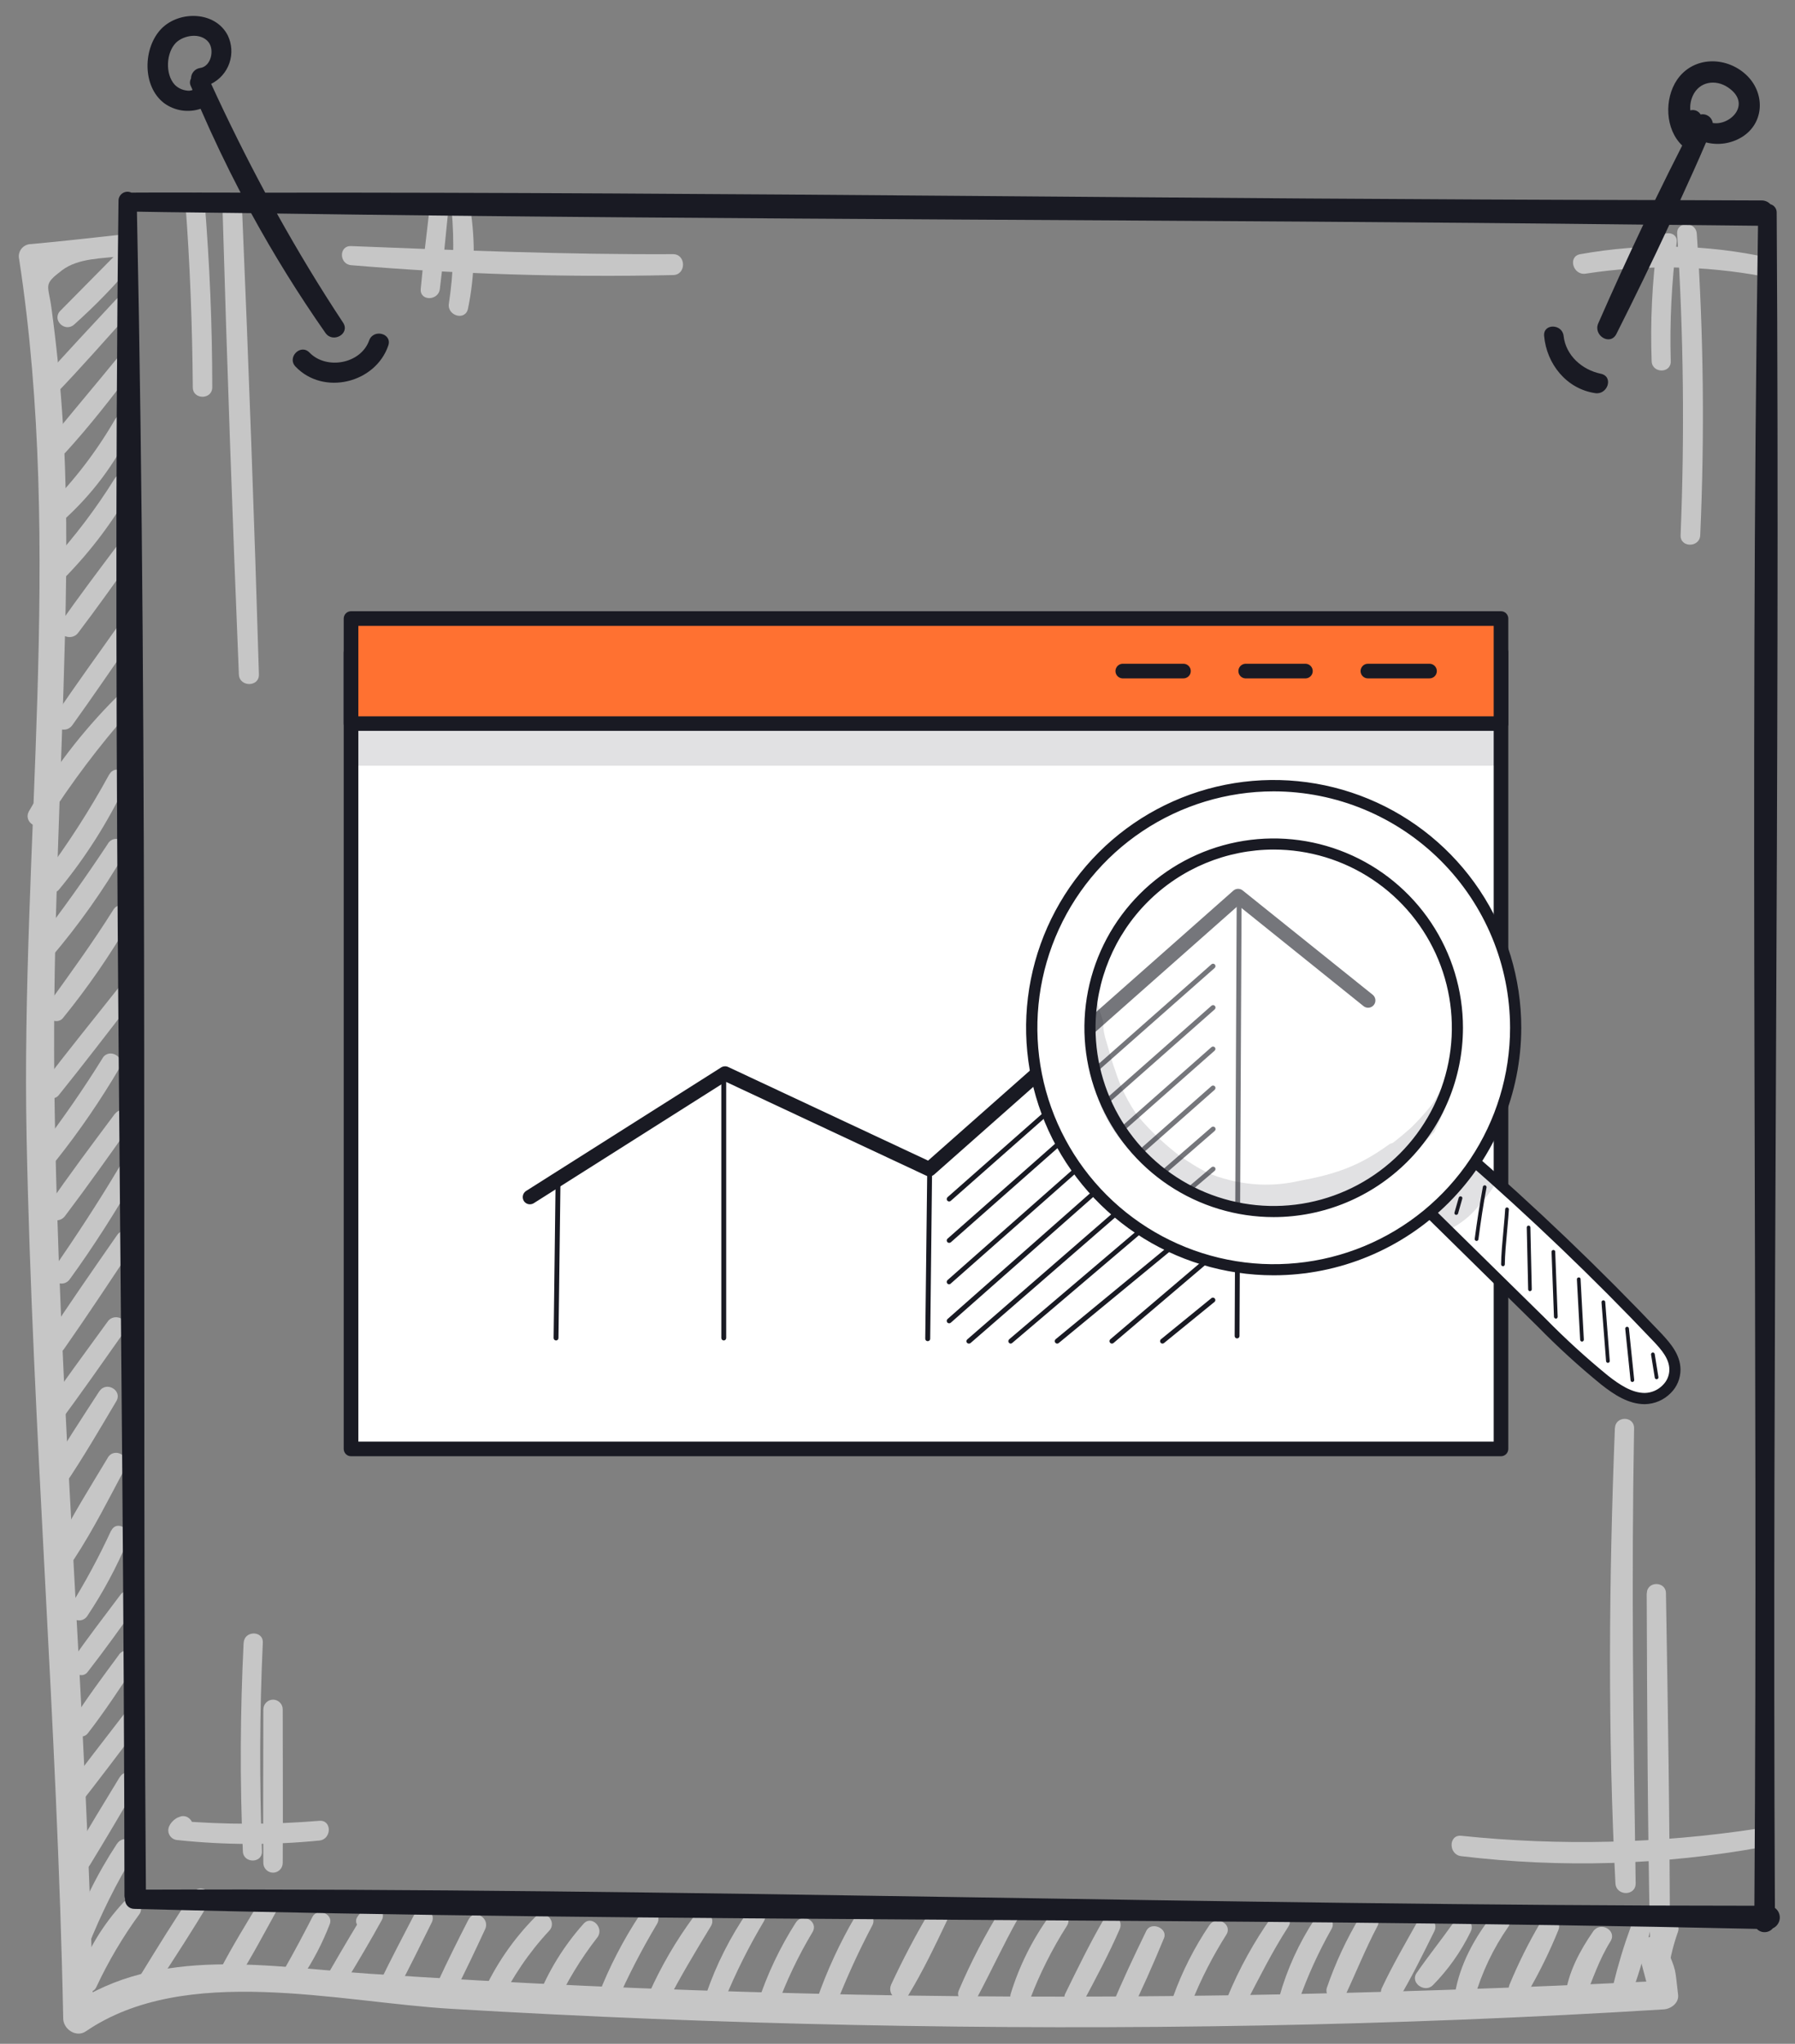 <svg width="94" height="107" viewBox="0 0 94 107" fill="none" xmlns="http://www.w3.org/2000/svg">
<rect x="0" y="0" width="94" height="107" fill="#808080" stroke="none"/>
<path d="M6.4 12.279C4.808 12.451 3.215 12.636 1.623 12.779C1.525 12.779 1.428 12.802 1.341 12.846C1.253 12.889 1.177 12.953 1.117 13.03C1.058 13.108 1.016 13.198 0.997 13.294C0.978 13.39 0.981 13.489 1.005 13.584C3.33 28.774 1.085 44.266 1.393 59.554C1.703 74.936 3.005 90.281 3.31 105.667C3.31 106.227 3.983 106.694 4.495 106.347C9.708 102.787 17.693 104.814 23.613 105.167C30.661 105.587 37.716 105.869 44.778 106.014C58.893 106.304 73.028 106.072 87.13 105.197C87.493 105.174 87.92 104.872 87.88 104.447C87.698 102.947 87.818 103.297 87.238 101.889C86.885 101.032 85.468 101.404 85.825 102.279C86.015 103.001 86.207 103.723 86.4 104.447C86.65 104.197 86.9 103.947 87.15 103.697C72.095 104.447 57.045 104.752 41.975 104.359C34.432 104.176 26.901 103.834 19.383 103.334C14.133 102.979 8.318 101.834 3.7 104.997L4.883 105.677C4.568 89.334 3.035 73.051 2.845 56.714C2.755 48.834 3.213 40.994 3.408 33.124C3.505 29.261 3.52 25.386 3.25 21.529C3.124 19.719 2.938 17.914 2.693 16.114C2.525 14.881 2.245 14.914 3.24 14.156C4.105 13.496 5.368 13.541 6.4 13.406C7.1 13.311 7.125 12.204 6.4 12.281V12.279Z" fill="#C6C6C6"/>
<path d="M6.257 13.136C5.224 14.178 4.197 15.226 3.162 16.268C2.694 16.738 3.397 17.426 3.884 16.991C4.98 16.013 6.004 14.958 6.949 13.833C7.354 13.348 6.699 12.666 6.244 13.128L6.257 13.136Z" fill="#C6C6C6"/>
<path d="M6.067 15.689C4.777 17.084 3.467 18.459 2.214 19.886C1.782 20.386 2.479 21.089 2.937 20.609C4.259 19.234 5.509 17.806 6.777 16.399C7.207 15.921 6.507 15.214 6.067 15.689Z" fill="#C6C6C6"/>
<path d="M6.123 18.769C4.983 20.164 3.815 21.536 2.683 22.936C2.265 23.451 2.963 24.186 3.433 23.686C4.683 22.316 5.813 20.864 6.933 19.389C7.255 18.929 6.488 18.334 6.123 18.769Z" fill="#C6C6C6"/>
<path d="M6.06 21.896C5.085 23.597 3.889 25.162 2.502 26.548C2.017 27.028 2.752 27.743 3.252 27.298C4.794 25.93 6.044 24.265 6.927 22.403C7.192 21.831 6.397 21.336 6.067 21.903L6.06 21.896Z" fill="#C6C6C6"/>
<path d="M6.006 25.057C5.032 26.622 3.916 28.095 2.674 29.457C2.224 29.957 2.939 30.69 3.424 30.207C4.777 28.824 5.943 27.27 6.894 25.585C6.929 25.526 6.951 25.462 6.961 25.395C6.971 25.328 6.967 25.259 6.95 25.194C6.934 25.128 6.904 25.066 6.864 25.012C6.823 24.958 6.772 24.912 6.714 24.877C6.656 24.843 6.591 24.82 6.524 24.81C6.457 24.8 6.389 24.804 6.323 24.821C6.257 24.837 6.195 24.867 6.141 24.907C6.087 24.948 6.041 24.999 6.006 25.057Z" fill="#C6C6C6"/>
<path d="M6.075 28.65C5.095 29.952 4.117 31.257 3.177 32.59C2.777 33.157 3.692 33.66 4.095 33.127C5.08 31.827 6.025 30.502 6.967 29.172C7.357 28.625 6.467 28.13 6.075 28.65Z" fill="#C6C6C6"/>
<path d="M6.158 32.803C5.063 34.347 3.955 35.885 2.89 37.45C2.51 38.005 3.39 38.505 3.783 37.972C4.888 36.435 5.953 34.867 7.033 33.31C7.405 32.775 6.533 32.278 6.163 32.81L6.158 32.803Z" fill="#C6C6C6"/>
<path d="M6.091 36.509C4.313 38.285 2.777 40.286 1.521 42.462C1.183 43.069 2.068 43.574 2.446 43.002C3.745 40.965 5.202 39.032 6.803 37.222C7.238 36.744 6.553 36.042 6.091 36.509Z" fill="#C6C6C6"/>
<path d="M5.72 40.545C4.696 42.419 3.538 44.216 2.255 45.922C1.892 46.403 2.71 47.038 3.092 46.57C4.483 44.883 5.658 43.029 6.592 41.053C6.865 40.475 6.04 39.968 5.722 40.553L5.72 40.545Z" fill="#C6C6C6"/>
<path d="M5.66 44.159C4.48 45.939 3.25 47.677 1.937 49.359C1.522 49.889 2.24 50.647 2.687 50.109C4.13 48.415 5.419 46.594 6.537 44.669C6.867 44.097 6.017 43.612 5.657 44.154L5.66 44.159Z" fill="#C6C6C6"/>
<path d="M5.935 47.629C4.85 49.356 3.655 50.999 2.462 52.651C2.11 53.136 2.912 53.761 3.297 53.297C4.612 51.68 5.796 49.961 6.837 48.156C7.182 47.576 6.292 47.061 5.935 47.629Z" fill="#C6C6C6"/>
<path d="M6.161 51.771C4.853 53.414 3.538 55.046 2.261 56.711C1.906 57.174 2.703 57.794 3.073 57.339C4.363 55.739 5.611 54.106 6.871 52.481C7.261 51.981 6.566 51.264 6.161 51.771Z" fill="#C6C6C6"/>
<path d="M5.372 55.397C4.372 57.014 3.29 58.564 2.145 60.074C1.785 60.547 2.597 61.179 2.97 60.712C4.177 59.191 5.275 57.588 6.257 55.914C6.595 55.344 5.715 54.834 5.37 55.397H5.372Z" fill="#C6C6C6"/>
<path d="M6.016 58.312C4.824 59.91 3.621 61.505 2.501 63.145C2.116 63.705 3.001 64.185 3.399 63.67C4.596 62.085 5.751 60.452 6.894 58.835C7.274 58.297 6.394 57.81 6.016 58.322V58.312Z" fill="#C6C6C6"/>
<path d="M6.228 61.131C5.146 62.954 3.978 64.721 2.778 66.469C2.406 67.011 3.278 67.504 3.656 66.969C4.906 65.251 6.028 63.469 7.101 61.629C7.431 61.066 6.558 60.559 6.228 61.129V61.131Z" fill="#C6C6C6"/>
<path d="M6.134 64.659C4.884 66.456 3.634 68.249 2.434 70.084C2.056 70.666 2.964 71.174 3.354 70.621C4.604 68.836 5.814 67.001 7.024 65.179C7.394 64.621 6.509 64.119 6.134 64.659Z" fill="#C6C6C6"/>
<path d="M5.642 69.184C4.472 70.797 3.282 72.399 2.155 74.044C1.777 74.597 2.655 75.079 3.042 74.562C4.237 72.967 5.372 71.327 6.525 69.699C6.907 69.159 6.025 68.657 5.642 69.184Z" fill="#C6C6C6"/>
<path d="M5.202 72.835C4.264 74.285 3.304 75.725 2.452 77.227C2.109 77.835 3.002 78.335 3.369 77.77C4.339 76.342 5.207 74.845 6.089 73.362C6.432 72.79 5.559 72.287 5.202 72.842V72.835Z" fill="#C6C6C6"/>
<path d="M5.643 76.32C4.708 77.877 3.74 79.407 2.935 81.04C2.861 81.167 2.84 81.319 2.878 81.461C2.915 81.604 3.008 81.725 3.135 81.8C3.262 81.874 3.414 81.894 3.556 81.857C3.699 81.82 3.821 81.727 3.895 81.6C4.895 80.072 5.703 78.457 6.56 76.85C6.88 76.25 5.998 75.73 5.643 76.315V76.32Z" fill="#C6C6C6"/>
<path d="M5.82 80.128C5.192 81.489 4.481 82.81 3.69 84.083C3.343 84.65 4.208 85.141 4.573 84.6C5.404 83.355 6.114 82.032 6.693 80.65C6.943 80.063 6.093 79.543 5.82 80.15V80.128Z" fill="#C6C6C6"/>
<path d="M6.306 83.494C5.456 84.629 4.589 85.744 3.781 86.917C3.456 87.389 4.229 87.997 4.586 87.537C5.484 86.384 6.336 85.189 7.179 84.007C7.561 83.474 6.679 82.984 6.306 83.494Z" fill="#C6C6C6"/>
<path d="M6.233 86.628C5.395 87.765 4.535 88.908 3.783 90.105C3.475 90.605 4.235 91.215 4.603 90.738C5.498 89.585 6.303 88.355 7.103 87.14C7.47 86.585 6.603 86.113 6.228 86.628H6.233Z" fill="#C6C6C6"/>
<path d="M6.629 89.566C5.476 91.066 4.316 92.544 3.194 94.066C2.851 94.529 3.636 95.141 3.996 94.686C5.166 93.206 6.299 91.699 7.436 90.186C7.784 89.726 6.986 89.104 6.629 89.564V89.566Z" fill="#C6C6C6"/>
<path d="M6.274 93.029C5.447 94.384 4.622 95.741 3.824 97.114C3.492 97.686 4.367 98.196 4.712 97.631C5.542 96.279 6.344 94.909 7.147 93.539C7.477 92.976 6.612 92.474 6.274 93.039V93.029Z" fill="#C6C6C6"/>
<path d="M6.127 96.524C5.078 98.116 4.232 99.834 3.609 101.637C3.394 102.279 4.359 102.509 4.609 101.912C5.279 100.226 6.088 98.599 7.029 97.049C7.382 96.476 6.494 95.966 6.132 96.524H6.127Z" fill="#C6C6C6"/>
<path d="M6.477 99.584C5.397 100.743 4.568 102.114 4.045 103.609C3.84 104.184 4.78 104.592 5.045 104.029C5.67 102.689 6.424 101.414 7.295 100.219C7.647 99.734 6.877 99.159 6.472 99.584H6.477Z" fill="#C6C6C6"/>
<path d="M10.085 99.109C9.14 100.504 8.255 101.942 7.375 103.374C7.035 103.932 7.893 104.422 8.245 103.874C9.168 102.467 10.09 101.052 10.948 99.604C11.28 99.044 10.448 98.571 10.085 99.104V99.109Z" fill="#C6C6C6"/>
<path d="M13.688 99.397C12.938 100.647 12.171 101.872 11.508 103.159C11.439 103.278 11.42 103.419 11.454 103.552C11.489 103.685 11.576 103.798 11.694 103.868C11.813 103.937 11.954 103.956 12.087 103.921C12.22 103.887 12.334 103.8 12.403 103.682C13.183 102.462 13.856 101.169 14.558 99.904C14.624 99.789 14.642 99.652 14.607 99.523C14.573 99.395 14.489 99.285 14.373 99.219C14.258 99.153 14.121 99.135 13.992 99.17C13.864 99.204 13.755 99.289 13.688 99.404V99.397Z" fill="#C6C6C6"/>
<path d="M16.366 100.349C15.899 101.257 15.426 102.154 14.919 103.042C14.589 103.617 15.434 104.094 15.796 103.554C16.394 102.672 16.889 101.724 17.271 100.729C17.471 100.206 16.624 99.854 16.366 100.349Z" fill="#C6C6C6"/>
<path d="M19.5 100.908L19.7 100.758L19.142 100.03C18.507 101.063 17.892 102.103 17.285 103.156C17.218 103.272 17.201 103.411 17.237 103.54C17.273 103.669 17.358 103.779 17.475 103.846C17.591 103.912 17.73 103.929 17.859 103.893C17.989 103.858 18.099 103.772 18.165 103.656C18.795 102.623 19.415 101.573 19.995 100.518C20.195 100.165 19.86 99.64 19.437 99.793C19.148 99.89 18.899 100.08 18.73 100.333C18.397 100.765 19.135 101.333 19.48 100.918L19.5 100.908Z" fill="#C6C6C6"/>
<path d="M21.736 100.153C21.116 101.361 20.471 102.558 19.891 103.783C19.616 104.363 20.448 104.873 20.763 104.283C21.411 103.091 21.998 101.866 22.606 100.653C22.896 100.076 22.033 99.566 21.736 100.153Z" fill="#C6C6C6"/>
<path d="M24.536 100.49C23.978 101.578 23.433 102.671 22.921 103.781C22.646 104.376 23.506 104.903 23.813 104.303C24.368 103.213 24.893 102.108 25.406 100.998C25.673 100.418 24.836 99.905 24.536 100.498V100.49Z" fill="#C6C6C6"/>
<path d="M28.039 100.351C26.872 101.525 25.93 102.902 25.257 104.414C25.007 105.009 25.852 105.539 26.147 104.934C26.813 103.524 27.694 102.225 28.757 101.084C29.212 100.604 28.507 99.884 28.032 100.359L28.039 100.351Z" fill="#C6C6C6"/>
<path d="M30.55 100.726C29.52 101.88 28.704 103.208 28.14 104.648C27.935 105.193 28.827 105.573 29.085 105.048C29.672 103.767 30.405 102.558 31.27 101.446C31.675 100.946 30.98 100.221 30.55 100.726Z" fill="#C6C6C6"/>
<path d="M33.526 100.219C32.637 101.559 31.897 102.993 31.319 104.494C31.114 105.034 32.019 105.422 32.257 104.889C32.885 103.46 33.601 102.072 34.401 100.732C34.744 100.169 33.882 99.677 33.526 100.232V100.219Z" fill="#C6C6C6"/>
<path d="M36.336 100.334C35.404 101.595 34.612 102.954 33.976 104.387C33.698 104.994 34.571 105.532 34.888 104.919C35.606 103.527 36.406 102.189 37.221 100.852C37.571 100.272 36.721 99.824 36.336 100.334Z" fill="#C6C6C6"/>
<path d="M39.152 100.084C38.239 101.409 37.51 102.852 36.987 104.374C36.762 105.002 37.737 105.242 37.967 104.647C38.545 103.244 39.226 101.887 40.004 100.584C40.329 100.024 39.504 99.584 39.152 100.084Z" fill="#C6C6C6"/>
<path d="M41.677 100.649C40.845 101.949 40.18 103.349 39.7 104.816C39.497 105.444 40.45 105.689 40.677 105.086C41.174 103.72 41.8 102.404 42.547 101.156C42.887 100.599 42.022 100.101 41.677 100.656V100.649Z" fill="#C6C6C6"/>
<path d="M44.803 100.306C43.987 101.694 43.309 103.159 42.78 104.681C42.568 105.321 43.53 105.546 43.78 104.953C44.334 103.538 44.967 102.155 45.675 100.811C45.985 100.246 45.13 99.746 44.813 100.311L44.803 100.306Z" fill="#C6C6C6"/>
<path d="M48.694 100.051C47.956 101.297 47.281 102.578 46.671 103.892C46.399 104.499 47.226 105.022 47.584 104.427C48.334 103.194 48.964 101.867 49.584 100.566C49.856 99.981 49.036 99.474 48.704 100.051H48.694Z" fill="#C6C6C6"/>
<path d="M52.456 99.886C51.596 101.269 50.844 102.716 50.206 104.214C49.986 104.759 50.881 105.127 51.151 104.614C51.901 103.212 52.556 101.779 53.336 100.396C53.403 100.281 53.42 100.144 53.386 100.015C53.351 99.887 53.267 99.778 53.151 99.711C53.036 99.645 52.899 99.627 52.77 99.662C52.642 99.697 52.533 99.781 52.466 99.896L52.456 99.886Z" fill="#C6C6C6"/>
<path d="M54.965 100.298C54.068 101.534 53.381 102.91 52.932 104.37C52.737 105.035 53.705 105.265 53.947 104.65C54.455 103.317 55.097 102.038 55.864 100.835C56.237 100.268 55.347 99.77 54.965 100.31V100.298Z" fill="#C6C6C6"/>
<path d="M57.793 100.501C57.063 101.752 56.43 103.062 55.793 104.359C55.503 104.954 56.373 105.477 56.688 104.882C57.368 103.609 58.058 102.324 58.635 100.999C58.885 100.434 58.115 99.941 57.785 100.499L57.793 100.501Z" fill="#C6C6C6"/>
<path d="M60.031 101.084C59.384 102.407 58.759 103.742 58.191 105.099C57.966 105.642 58.884 106.027 59.144 105.502C59.796 104.182 60.394 102.829 60.954 101.472C61.174 100.949 60.281 100.574 60.031 101.084Z" fill="#C6C6C6"/>
<path d="M63.343 100.774C62.553 101.939 61.913 103.199 61.438 104.524C61.22 105.154 62.188 105.384 62.42 104.794C62.911 103.575 63.512 102.404 64.215 101.294C64.57 100.742 63.7 100.244 63.343 100.782V100.774Z" fill="#C6C6C6"/>
<path d="M66.593 100.356C65.675 101.65 64.905 103.043 64.298 104.509C64.086 105.049 64.966 105.412 65.233 104.902C65.946 103.534 66.626 102.167 67.466 100.867C67.823 100.316 66.966 99.824 66.593 100.366V100.356Z" fill="#C6C6C6"/>
<path d="M68.837 100.489C68.023 101.727 67.405 103.083 67.004 104.509C66.839 105.162 67.754 105.389 68.004 104.782C68.466 103.473 69.04 102.208 69.722 100.999C70.054 100.439 69.192 99.939 68.847 100.499L68.837 100.489Z" fill="#C6C6C6"/>
<path d="M71.234 100.316C70.52 101.501 69.934 102.758 69.484 104.067C69.307 104.627 70.194 105.022 70.449 104.474C71.014 103.259 71.509 102.024 72.134 100.837C72.442 100.249 71.572 99.734 71.242 100.316H71.234Z" fill="#C6C6C6"/>
<path d="M74.233 100.598C73.593 101.741 72.928 102.881 72.37 104.066C72.085 104.671 72.928 105.191 73.28 104.598C73.948 103.471 74.53 102.281 75.11 101.111C75.4 100.531 74.555 100.023 74.233 100.598Z" fill="#C6C6C6"/>
<path d="M76.126 100.642C75.496 101.535 74.806 102.392 74.186 103.29C73.828 103.802 74.601 104.352 75.028 103.94C75.833 103.124 76.5 102.184 77.003 101.155C77.071 101.038 77.09 100.9 77.056 100.77C77.022 100.639 76.937 100.528 76.821 100.46C76.704 100.392 76.566 100.373 76.435 100.407C76.305 100.441 76.194 100.526 76.126 100.642Z" fill="#C6C6C6"/>
<path d="M78.172 100.232C77.222 101.445 76.462 102.812 76.197 104.345C76.085 105 77.004 105.28 77.21 104.622C77.59 103.282 78.19 102.015 78.987 100.872C79.332 100.4 78.537 99.777 78.172 100.242V100.232Z" fill="#C6C6C6"/>
<path d="M80.679 100.636C80.057 101.689 79.511 102.785 79.044 103.916C78.819 104.476 79.706 104.811 80.001 104.318C80.617 103.262 81.156 102.164 81.614 101.031C81.841 100.486 80.964 100.148 80.679 100.636Z" fill="#C6C6C6"/>
<path d="M83.433 101.111C82.74 102.111 82.113 103.271 81.973 104.486C81.9 105.121 82.788 105.108 82.99 104.623C83.418 103.593 83.74 102.593 84.335 101.638C84.698 101.063 83.813 100.568 83.433 101.111Z" fill="#C6C6C6"/>
<path d="M85.399 100.877C85.036 101.869 84.73 102.882 84.482 103.909C84.452 104.043 84.474 104.183 84.545 104.301C84.615 104.419 84.729 104.505 84.861 104.542C84.993 104.578 85.135 104.563 85.256 104.498C85.377 104.433 85.469 104.324 85.512 104.194C85.866 103.198 86.161 102.182 86.397 101.152C86.564 100.502 85.612 100.249 85.397 100.877H85.399Z" fill="#C6C6C6"/>
<path d="M86.944 100.737C86.572 101.431 86.359 102.2 86.321 102.987C86.286 103.579 87.289 103.737 87.374 103.129C87.476 102.448 87.643 101.778 87.874 101.129C88.064 100.582 87.216 100.232 86.944 100.737Z" fill="#C6C6C6"/>
<path d="M9.703 10.565C9.953 13.797 10.068 17.037 10.096 20.28C10.096 20.935 11.113 20.935 11.116 20.28C11.116 17.03 10.978 13.797 10.716 10.565C10.663 9.92 9.656 9.912 9.716 10.565H9.703Z" fill="#C6C6C6"/>
<path d="M11.656 11.021C11.891 19.116 12.175 27.211 12.509 35.306C12.536 35.978 13.579 35.983 13.559 35.306C13.317 27.209 13.024 19.114 12.679 11.021C12.651 10.371 11.646 10.366 11.679 11.021H11.656Z" fill="#C6C6C6"/>
<path d="M84.568 74.765C84.255 82.7 84.191 90.662 84.596 98.595C84.63 99.272 85.665 99.282 85.656 98.595C85.533 90.647 85.43 82.713 85.573 74.765C85.573 74.118 84.593 74.123 84.573 74.765H84.568Z" fill="#C6C6C6"/>
<path d="M86.234 83.416C86.259 89.489 86.279 95.561 86.412 101.632C86.427 102.294 87.444 102.299 87.447 101.632C87.447 95.559 87.344 89.486 87.242 83.416C87.242 82.769 86.242 82.766 86.242 83.416H86.234Z" fill="#C6C6C6"/>
<path d="M92.011 95.739C86.886 96.522 81.682 96.646 76.526 96.109C75.841 96.036 75.851 97.109 76.526 97.176C81.77 97.807 87.079 97.648 92.276 96.704C92.916 96.586 92.636 95.646 92.011 95.739Z" fill="#C6C6C6"/>
<path d="M86.796 12.69C86.519 14.752 86.417 16.834 86.493 18.913C86.52 19.555 87.51 19.56 87.493 18.913C87.435 16.834 87.539 14.753 87.803 12.69C87.888 12.047 86.876 12.055 86.803 12.69H86.796Z" fill="#C6C6C6"/>
<path d="M87.829 12.237C88.164 17.491 88.224 22.759 88.009 28.02C87.982 28.682 89.009 28.68 89.037 28.02C89.272 22.76 89.212 17.491 88.857 12.237C88.814 11.58 87.787 11.575 87.829 12.237Z" fill="#C6C6C6"/>
<path d="M92.61 13.492C89.37 12.784 86.022 12.722 82.758 13.307C82.085 13.422 82.375 14.432 83.038 14.327C86.121 13.848 89.263 13.896 92.33 14.467C92.963 14.582 93.243 13.637 92.6 13.492H92.61Z" fill="#C6C6C6"/>
<path d="M22.501 10.874C22.331 12.289 22.164 13.704 22.034 15.124C21.974 15.779 22.966 15.756 23.034 15.124C23.211 13.709 23.351 12.291 23.489 10.874C23.551 10.231 22.566 10.249 22.489 10.874H22.501Z" fill="#C6C6C6"/>
<path d="M23.652 11.021C23.8 12.645 23.752 14.281 23.507 15.893C23.407 16.531 24.365 16.819 24.507 16.163C24.866 14.428 24.906 12.641 24.625 10.891C24.535 10.346 23.625 10.469 23.657 11.021H23.652Z" fill="#C6C6C6"/>
<path d="M18.386 13.883C23.991 14.354 29.616 14.527 35.239 14.401C35.944 14.401 35.946 13.303 35.239 13.306C29.616 13.333 24.009 13.106 18.386 12.883C17.736 12.858 17.756 13.826 18.386 13.883Z" fill="#C6C6C6"/>
<path d="M12.758 85.999C12.578 89.641 12.558 93.281 12.718 96.926C12.745 97.561 13.735 97.566 13.718 96.926C13.585 93.281 13.593 89.641 13.763 85.999C13.793 85.356 12.798 85.359 12.763 85.999H12.758Z" fill="#C6C6C6"/>
<path d="M13.79 89.489C13.79 92.169 13.77 94.851 13.79 97.531C13.79 97.666 13.844 97.795 13.939 97.89C14.034 97.985 14.163 98.039 14.298 98.039C14.432 98.039 14.561 97.985 14.656 97.89C14.752 97.795 14.805 97.666 14.805 97.531C14.823 94.851 14.805 92.169 14.805 89.489C14.805 89.354 14.752 89.226 14.657 89.131C14.562 89.036 14.433 88.982 14.299 88.982C14.165 88.982 14.036 89.036 13.941 89.131C13.846 89.226 13.793 89.354 13.793 89.489H13.79Z" fill="#C6C6C6"/>
<path d="M9.338 95.14C9.136 95.23 8.971 95.388 8.871 95.585C8.831 95.662 8.811 95.748 8.813 95.834C8.815 95.921 8.839 96.006 8.882 96.081C8.926 96.156 8.988 96.219 9.063 96.263C9.137 96.307 9.222 96.332 9.308 96.335C11.773 96.595 14.258 96.603 16.724 96.358C17.376 96.293 17.391 95.27 16.724 95.325C14.256 95.53 11.776 95.53 9.308 95.325L9.758 96.103C9.791 96.07 9.823 96.037 9.858 96.007C10.426 95.698 9.923 94.843 9.358 95.14H9.338Z" fill="#C6C6C6"/>
<path d="M92.948 99.884C92.793 70.301 93.226 40.714 93.041 11.134C93.044 11.033 93.013 10.935 92.953 10.855C92.893 10.774 92.808 10.717 92.711 10.691C92.651 10.627 92.578 10.575 92.497 10.541C92.416 10.507 92.329 10.491 92.241 10.494C90.826 10.494 89.413 10.479 87.991 10.479C88.448 9.479 88.906 8.479 89.341 7.456C89.659 7.538 89.99 7.555 90.315 7.506C90.64 7.456 90.951 7.342 91.231 7.169C92.426 6.419 92.436 4.824 91.426 3.901C90.368 2.931 88.663 2.946 87.821 4.181C87.146 5.181 87.198 6.769 88.093 7.619C87.611 8.564 87.138 9.515 86.673 10.474C62.423 10.434 38.151 10.056 13.888 10.086C12.888 8.223 11.945 6.324 11.058 4.391C11.507 4.167 11.851 3.776 12.014 3.301C12.176 2.826 12.146 2.306 11.928 1.854C11.278 0.584 9.406 0.544 8.463 1.491C7.478 2.491 7.433 4.531 8.608 5.411C8.879 5.605 9.192 5.732 9.521 5.782C9.851 5.831 10.187 5.802 10.503 5.696C11.151 7.186 11.85 8.649 12.598 10.084C10.696 10.084 8.793 10.071 6.888 10.084H6.876C6.804 10.05 6.725 10.035 6.647 10.04C6.568 10.045 6.492 10.069 6.425 10.111C6.358 10.153 6.303 10.212 6.265 10.281C6.226 10.35 6.206 10.427 6.206 10.506C5.841 40.079 6.483 69.679 6.518 99.256C6.521 99.307 6.531 99.358 6.548 99.406C6.542 99.473 6.55 99.541 6.571 99.604C6.592 99.668 6.626 99.727 6.671 99.777C6.717 99.827 6.772 99.867 6.833 99.894C6.894 99.921 6.961 99.936 7.028 99.936C35.343 100.686 63.683 100.346 92.001 100.984C92.056 101.041 92.122 101.085 92.195 101.115C92.268 101.144 92.347 101.158 92.426 101.155C92.505 101.152 92.582 101.133 92.653 101.098C92.724 101.064 92.787 101.014 92.838 100.954C92.937 100.909 93.023 100.839 93.086 100.75C93.15 100.662 93.189 100.559 93.201 100.45C93.212 100.342 93.194 100.233 93.15 100.133C93.106 100.034 93.036 99.948 92.948 99.884ZM88.646 5.016C88.988 4.266 89.838 4.136 90.491 4.576C91.766 5.439 90.601 6.596 89.693 6.439C89.683 6.367 89.658 6.298 89.62 6.236C89.582 6.174 89.531 6.121 89.472 6.079C89.412 6.037 89.345 6.008 89.274 5.994C89.203 5.979 89.129 5.979 89.058 5.994C89.005 5.903 88.922 5.833 88.825 5.794C88.727 5.755 88.619 5.75 88.518 5.779C88.495 5.518 88.539 5.255 88.646 5.016ZM10.068 4.726C10.063 4.723 10.057 4.722 10.052 4.722C10.046 4.722 10.04 4.723 10.036 4.726C9.95 4.753 9.858 4.757 9.771 4.739C9.531 4.711 9.308 4.6 9.141 4.426C8.641 3.866 8.701 2.754 9.216 2.236C9.631 1.834 10.503 1.694 10.916 2.201C11.243 2.606 11.058 3.489 10.471 3.561C10.34 3.582 10.222 3.648 10.136 3.749C10.05 3.849 10.003 3.977 10.003 4.109C9.971 4.164 9.952 4.227 9.948 4.291C9.944 4.355 9.955 4.42 9.981 4.479C10.011 4.551 10.046 4.619 10.076 4.691C10.071 4.702 10.069 4.714 10.068 4.726ZM17.966 16.891C16.731 15.026 15.583 13.119 14.503 11.179C38.351 11.521 62.206 11.484 86.056 11.759C85.242 13.475 84.456 15.198 83.698 16.926C83.418 17.561 84.323 18.126 84.648 17.481C85.598 15.598 86.521 13.694 87.418 11.771C88.966 11.791 90.516 11.796 92.063 11.819C91.618 41.131 92.078 70.456 91.873 99.771C63.796 99.771 35.716 98.829 7.641 98.929C7.418 69.654 7.781 40.351 7.171 11.081C9.171 11.119 11.158 11.129 13.151 11.159C14.331 13.32 15.631 15.414 17.043 17.431C17.433 17.989 18.351 17.471 17.966 16.891Z" fill="#191A23"/>
<path d="M16.206 18.458C15.741 17.978 15.016 18.708 15.474 19.191C16.934 20.726 19.659 20.063 20.334 18.091C20.549 17.461 19.561 17.198 19.334 17.818C18.896 19.053 17.096 19.376 16.206 18.458Z" fill="#191A23"/>
<path d="M83.547 20.584C84.199 20.671 84.509 19.709 83.829 19.566C82.857 19.364 81.999 18.619 81.882 17.586C81.812 16.946 80.807 16.924 80.862 17.586C80.989 19.046 82.029 20.364 83.547 20.584Z" fill="#191A23"/>
<g clip-path="url(#clip0_4003_619)">
<path d="M18.389 75.856L78.617 75.856V34.16L18.389 34.16L18.389 75.856Z" fill="white"/>
<path d="M78.61 76.238H18.382C18.332 76.238 18.282 76.228 18.235 76.209C18.189 76.19 18.147 76.162 18.111 76.126C18.076 76.09 18.048 76.048 18.029 76.001C18.009 75.955 18 75.905 18 75.855V34.158C18 34.057 18.04 33.96 18.112 33.888C18.184 33.817 18.281 33.776 18.382 33.776H78.603C78.654 33.776 78.703 33.786 78.75 33.806C78.796 33.825 78.838 33.853 78.874 33.888C78.909 33.924 78.937 33.966 78.957 34.012C78.976 34.059 78.986 34.108 78.986 34.158V75.855C78.986 75.955 78.947 76.052 78.877 76.123C78.806 76.195 78.711 76.237 78.61 76.238ZM18.766 75.472H78.221V34.542H18.766V75.472Z" fill="#191A23"/>
<path d="M18.389 37.886L78.617 37.886V32.384L18.389 32.384V37.886Z" fill="#FF7131"/>
<path d="M78.61 38.268H18.382C18.332 38.268 18.282 38.258 18.235 38.239C18.189 38.219 18.147 38.191 18.111 38.155C18.076 38.12 18.048 38.077 18.029 38.031C18.009 37.984 18 37.934 18 37.884V32.382C18 32.281 18.04 32.184 18.112 32.112C18.184 32.04 18.281 32 18.382 32H78.603C78.654 32 78.703 32.01 78.75 32.029C78.796 32.048 78.838 32.076 78.874 32.112C78.909 32.147 78.937 32.19 78.957 32.236C78.976 32.282 78.986 32.332 78.986 32.382V37.884C78.986 37.984 78.947 38.081 78.877 38.153C78.806 38.225 78.711 38.266 78.61 38.268ZM18.766 37.502H78.221V32.766H18.766V37.502Z" fill="#191A23"/>
<path d="M61.94 35.516H58.772C58.675 35.509 58.584 35.466 58.518 35.395C58.451 35.324 58.414 35.23 58.414 35.133C58.414 35.035 58.451 34.942 58.518 34.871C58.584 34.8 58.675 34.756 58.772 34.75H61.949C62.001 34.746 62.054 34.754 62.103 34.771C62.153 34.789 62.198 34.817 62.237 34.853C62.275 34.889 62.306 34.932 62.327 34.98C62.347 35.028 62.358 35.08 62.358 35.133C62.358 35.185 62.347 35.237 62.327 35.286C62.306 35.334 62.275 35.377 62.237 35.413C62.198 35.449 62.153 35.477 62.103 35.494C62.054 35.512 62.001 35.519 61.949 35.516H61.94Z" fill="#191A23"/>
<path d="M68.386 35.516H65.21C65.113 35.51 65.022 35.466 64.955 35.395C64.889 35.324 64.852 35.23 64.852 35.133C64.852 35.036 64.889 34.942 64.955 34.871C65.022 34.8 65.113 34.757 65.21 34.75H68.386C68.484 34.757 68.575 34.8 68.641 34.871C68.708 34.942 68.745 35.036 68.745 35.133C68.745 35.23 68.708 35.324 68.641 35.395C68.575 35.466 68.484 35.51 68.386 35.516Z" fill="#191A23"/>
<path d="M74.834 35.516H71.659C71.607 35.519 71.554 35.512 71.505 35.494C71.455 35.477 71.41 35.449 71.372 35.413C71.333 35.377 71.303 35.334 71.282 35.286C71.261 35.237 71.25 35.185 71.25 35.133C71.25 35.08 71.261 35.028 71.282 34.98C71.303 34.932 71.333 34.889 71.372 34.853C71.41 34.817 71.455 34.789 71.505 34.771C71.554 34.754 71.607 34.746 71.659 34.75H74.834C74.887 34.746 74.939 34.754 74.989 34.771C75.038 34.789 75.084 34.817 75.122 34.853C75.16 34.889 75.191 34.932 75.212 34.98C75.233 35.028 75.244 35.08 75.244 35.133C75.244 35.185 75.233 35.237 75.212 35.286C75.191 35.334 75.16 35.377 75.122 35.413C75.084 35.449 75.038 35.477 74.989 35.494C74.939 35.512 74.887 35.519 74.834 35.516Z" fill="#191A23"/>
<g opacity="0.13">
<path d="M78.619 38.301H18.391V40.087H78.619V38.301Z" fill="#191A23"/>
</g>
<path d="M27.757 63.048C27.693 63.05 27.63 63.035 27.574 63.005C27.517 62.975 27.47 62.931 27.434 62.878C27.38 62.792 27.362 62.688 27.384 62.589C27.406 62.49 27.467 62.404 27.552 62.349L37.764 55.883C37.819 55.849 37.881 55.829 37.945 55.825C38.009 55.82 38.073 55.832 38.131 55.859L48.602 60.762L64.584 46.63C64.651 46.57 64.738 46.535 64.828 46.533C64.919 46.531 65.007 46.561 65.077 46.618L71.884 52.077C71.923 52.109 71.956 52.148 71.98 52.192C72.004 52.236 72.019 52.284 72.025 52.334C72.03 52.384 72.026 52.435 72.012 52.483C71.998 52.531 71.974 52.576 71.943 52.615C71.911 52.655 71.873 52.687 71.828 52.711C71.784 52.736 71.736 52.751 71.686 52.756C71.636 52.762 71.585 52.757 71.537 52.743C71.489 52.729 71.444 52.706 71.405 52.674L64.849 47.404L48.921 61.491C48.865 61.54 48.796 61.572 48.722 61.583C48.648 61.593 48.573 61.582 48.505 61.55L37.998 56.63L27.962 62.985C27.901 63.025 27.83 63.047 27.757 63.048Z" fill="#191A23"/>
<path d="M37.901 70.177C37.867 70.176 37.835 70.163 37.811 70.139C37.788 70.115 37.774 70.082 37.774 70.049V56.526C37.772 56.508 37.774 56.489 37.779 56.472C37.785 56.455 37.794 56.439 37.806 56.426C37.818 56.412 37.833 56.401 37.849 56.394C37.865 56.387 37.883 56.383 37.901 56.383C37.919 56.383 37.937 56.387 37.954 56.394C37.97 56.401 37.985 56.412 37.997 56.426C38.009 56.439 38.018 56.455 38.023 56.472C38.029 56.489 38.031 56.508 38.029 56.526V70.044C38.029 70.061 38.026 70.078 38.02 70.094C38.014 70.11 38.005 70.125 37.993 70.138C37.981 70.15 37.967 70.16 37.951 70.167C37.935 70.173 37.918 70.177 37.901 70.177Z" fill="#191A23"/>
<path d="M29.118 70.177C29.102 70.177 29.085 70.173 29.07 70.166C29.054 70.16 29.04 70.15 29.029 70.138C29.017 70.126 29.008 70.112 29.001 70.096C28.995 70.081 28.992 70.064 28.992 70.047L29.1 61.458C29.099 61.441 29.102 61.424 29.109 61.408C29.115 61.392 29.125 61.378 29.137 61.366C29.149 61.354 29.163 61.345 29.179 61.339C29.195 61.333 29.212 61.33 29.229 61.331C29.263 61.332 29.295 61.346 29.319 61.37C29.342 61.395 29.356 61.427 29.356 61.461L29.246 70.044C29.247 70.061 29.244 70.078 29.238 70.094C29.232 70.11 29.223 70.125 29.211 70.138C29.199 70.15 29.184 70.16 29.169 70.167C29.153 70.173 29.136 70.177 29.118 70.177Z" fill="#191A23"/>
<path d="M48.579 70.214C48.562 70.214 48.546 70.21 48.53 70.204C48.515 70.197 48.501 70.188 48.489 70.176C48.477 70.163 48.468 70.149 48.462 70.133C48.456 70.118 48.453 70.101 48.453 70.084L48.561 60.955C48.561 60.922 48.575 60.89 48.599 60.866C48.623 60.842 48.655 60.829 48.689 60.829C48.722 60.83 48.755 60.844 48.778 60.868C48.802 60.892 48.815 60.925 48.815 60.959L48.712 70.086C48.712 70.103 48.709 70.12 48.702 70.136C48.696 70.152 48.686 70.166 48.673 70.178C48.661 70.19 48.646 70.199 48.63 70.206C48.614 70.212 48.597 70.214 48.579 70.214Z" fill="#191A23"/>
<path d="M64.782 70.071C64.766 70.071 64.749 70.067 64.734 70.061C64.718 70.054 64.704 70.044 64.692 70.032C64.681 70.02 64.672 70.006 64.665 69.99C64.659 69.975 64.656 69.958 64.656 69.941L64.764 46.91C64.764 46.877 64.778 46.845 64.802 46.821C64.826 46.797 64.858 46.784 64.892 46.784C64.926 46.784 64.958 46.798 64.982 46.822C65.006 46.846 65.02 46.878 65.02 46.912L64.91 69.943C64.91 69.977 64.897 70.009 64.873 70.033C64.849 70.057 64.816 70.071 64.782 70.071Z" fill="#191A23"/>
<path d="M49.705 62.901C49.687 62.901 49.669 62.897 49.653 62.889C49.636 62.882 49.621 62.871 49.609 62.858C49.587 62.833 49.576 62.799 49.578 62.765C49.581 62.732 49.596 62.7 49.621 62.677L63.44 50.485C63.452 50.474 63.467 50.465 63.483 50.459C63.499 50.454 63.515 50.451 63.532 50.452C63.549 50.453 63.566 50.458 63.581 50.465C63.596 50.472 63.609 50.482 63.62 50.495C63.643 50.521 63.654 50.554 63.651 50.588C63.649 50.622 63.634 50.653 63.609 50.676L49.79 62.868C49.767 62.889 49.736 62.901 49.705 62.901Z" fill="#191A23"/>
<path d="M49.705 65.069C49.687 65.069 49.669 65.065 49.653 65.058C49.636 65.051 49.622 65.04 49.61 65.026C49.599 65.014 49.59 64.999 49.585 64.983C49.58 64.968 49.577 64.951 49.578 64.934C49.58 64.918 49.584 64.901 49.591 64.886C49.599 64.871 49.609 64.858 49.622 64.847L63.44 52.653C63.466 52.63 63.499 52.618 63.533 52.62C63.567 52.622 63.599 52.638 63.621 52.663C63.644 52.688 63.655 52.721 63.653 52.755C63.651 52.789 63.636 52.821 63.611 52.844L49.792 65.038C49.768 65.058 49.737 65.069 49.705 65.069Z" fill="#191A23"/>
<path d="M49.705 67.239C49.679 67.239 49.654 67.231 49.633 67.216C49.611 67.201 49.595 67.18 49.586 67.156C49.577 67.132 49.576 67.105 49.582 67.08C49.588 67.055 49.602 67.033 49.621 67.016L63.44 54.821C63.465 54.799 63.498 54.788 63.532 54.79C63.566 54.793 63.598 54.808 63.62 54.833C63.64 54.858 63.65 54.889 63.648 54.921C63.645 54.952 63.631 54.982 63.608 55.004L49.79 67.198C49.768 67.222 49.737 67.237 49.705 67.239Z" fill="#191A23"/>
<path d="M49.705 69.279C49.687 69.279 49.669 69.275 49.652 69.268C49.636 69.261 49.621 69.25 49.609 69.236C49.587 69.21 49.576 69.177 49.578 69.143C49.581 69.109 49.596 69.078 49.621 69.055L63.44 56.863C63.452 56.852 63.467 56.843 63.483 56.837C63.499 56.832 63.515 56.829 63.532 56.83C63.549 56.831 63.566 56.836 63.581 56.843C63.596 56.85 63.609 56.86 63.62 56.873C63.643 56.899 63.654 56.932 63.651 56.966C63.649 56.999 63.634 57.031 63.609 57.054L49.79 69.248C49.766 69.268 49.736 69.279 49.705 69.279Z" fill="#191A23"/>
<path d="M50.733 70.34C50.715 70.34 50.697 70.336 50.68 70.328C50.663 70.321 50.648 70.31 50.636 70.296C50.617 70.271 50.607 70.239 50.61 70.208C50.612 70.176 50.627 70.147 50.65 70.125L63.445 59.012C63.458 59.001 63.472 58.993 63.488 58.987C63.504 58.982 63.521 58.98 63.538 58.981C63.554 58.982 63.571 58.986 63.586 58.994C63.601 59.001 63.615 59.012 63.626 59.024C63.648 59.05 63.659 59.083 63.657 59.117C63.654 59.151 63.639 59.182 63.614 59.205L50.819 70.318C50.794 70.335 50.764 70.343 50.733 70.34Z" fill="#191A23"/>
<path d="M52.932 70.341C52.914 70.341 52.896 70.337 52.879 70.329C52.862 70.321 52.847 70.31 52.835 70.296C52.824 70.283 52.816 70.269 52.811 70.252C52.806 70.236 52.804 70.219 52.805 70.203C52.807 70.186 52.811 70.169 52.819 70.154C52.827 70.14 52.837 70.126 52.85 70.115L63.446 61.108C63.472 61.086 63.506 61.076 63.54 61.079C63.574 61.081 63.605 61.097 63.627 61.123C63.646 61.148 63.655 61.18 63.652 61.211C63.649 61.243 63.635 61.272 63.612 61.294L53.016 70.301C52.994 70.324 52.964 70.338 52.932 70.341Z" fill="#191A23"/>
<path d="M55.362 70.341C55.343 70.341 55.324 70.336 55.307 70.329C55.29 70.32 55.275 70.309 55.263 70.294C55.242 70.268 55.232 70.234 55.235 70.201C55.238 70.167 55.254 70.136 55.28 70.114L63.445 63.39C63.471 63.373 63.503 63.366 63.534 63.37C63.565 63.375 63.594 63.391 63.614 63.416C63.634 63.44 63.644 63.471 63.643 63.502C63.642 63.534 63.629 63.564 63.607 63.587L55.435 70.318C55.413 70.333 55.388 70.341 55.362 70.341Z" fill="#191A23"/>
<path d="M58.23 70.341C58.204 70.341 58.178 70.333 58.157 70.318C58.135 70.303 58.119 70.282 58.11 70.257C58.1 70.233 58.099 70.206 58.106 70.181C58.112 70.155 58.126 70.132 58.146 70.115L63.445 65.608C63.458 65.597 63.473 65.588 63.489 65.583C63.505 65.578 63.522 65.575 63.539 65.576C63.556 65.578 63.572 65.582 63.588 65.59C63.603 65.597 63.617 65.608 63.628 65.62C63.639 65.633 63.648 65.648 63.653 65.664C63.658 65.68 63.661 65.697 63.66 65.714C63.658 65.731 63.654 65.748 63.647 65.763C63.639 65.778 63.629 65.792 63.616 65.803L58.317 70.307C58.293 70.329 58.262 70.341 58.23 70.341Z" fill="#191A23"/>
<path d="M60.877 70.341C60.858 70.341 60.839 70.337 60.822 70.329C60.805 70.32 60.79 70.308 60.778 70.293C60.757 70.267 60.747 70.233 60.751 70.2C60.754 70.166 60.771 70.135 60.797 70.114L63.446 67.956C63.473 67.938 63.505 67.931 63.536 67.936C63.568 67.941 63.596 67.957 63.616 67.982C63.636 68.007 63.647 68.038 63.645 68.07C63.643 68.102 63.629 68.131 63.607 68.154L60.957 70.312C60.935 70.33 60.906 70.341 60.877 70.341Z" fill="#191A23"/>
<path opacity="0.4" d="M66.7 63.429C72.014 63.429 76.322 59.121 76.322 53.807C76.322 48.493 72.014 44.185 66.7 44.185C61.386 44.185 57.078 48.493 57.078 53.807C57.078 59.121 61.386 63.429 66.7 63.429Z" fill="white"/>
<path d="M74.625 63.238L80.719 69.233C81.767 70.304 82.874 71.315 84.035 72.261C84.666 72.754 85.368 73.222 86.135 73.222C86.903 73.222 87.717 72.575 87.712 71.709C87.712 71.026 87.239 70.489 86.802 70.028C83.568 66.616 80.193 63.387 76.677 60.34C76.034 61.283 75.389 62.227 74.625 63.238Z" fill="white"/>
<path d="M86.136 73.513C85.283 73.513 84.535 73.022 83.858 72.49C82.688 71.536 81.572 70.518 80.516 69.439L74.422 63.444C74.372 63.395 74.342 63.329 74.337 63.258C74.332 63.188 74.352 63.118 74.395 63.062C75.153 62.059 75.802 61.109 76.43 60.188C76.454 60.153 76.485 60.123 76.521 60.101C76.557 60.079 76.597 60.064 76.638 60.058C76.679 60.052 76.72 60.054 76.76 60.065C76.8 60.075 76.837 60.094 76.869 60.12C80.373 63.156 83.787 66.423 87.016 69.826C87.49 70.338 87.999 70.929 88.004 71.703C88.004 71.931 87.959 72.157 87.872 72.368C87.784 72.579 87.655 72.77 87.492 72.93C87.134 73.295 86.647 73.504 86.136 73.513ZM75.011 63.209L80.922 69.02C81.963 70.082 83.063 71.086 84.215 72.027C84.812 72.493 85.457 72.926 86.136 72.926C86.489 72.918 86.824 72.772 87.071 72.519C87.18 72.413 87.268 72.287 87.328 72.147C87.388 72.007 87.419 71.857 87.42 71.705C87.42 71.14 87.009 70.662 86.591 70.222C83.452 66.911 80.136 63.74 76.734 60.769C76.195 61.563 75.641 62.366 75.011 63.209Z" fill="#191A23"/>
<path d="M66.7 41.139C64.194 41.139 61.745 41.882 59.662 43.274C57.578 44.666 55.955 46.644 54.996 48.959C54.037 51.274 53.786 53.821 54.275 56.279C54.764 58.736 55.97 60.994 57.742 62.765C59.514 64.537 61.771 65.744 64.228 66.233C66.686 66.721 69.233 66.471 71.548 65.512C73.863 64.553 75.841 62.929 77.234 60.846C78.626 58.762 79.369 56.313 79.369 53.807C79.369 52.144 79.041 50.496 78.405 48.959C77.768 47.422 76.835 46.025 75.659 44.849C74.482 43.672 73.085 42.739 71.548 42.103C70.011 41.466 68.364 41.138 66.7 41.139ZM66.7 63.427C64.797 63.427 62.937 62.863 61.354 61.806C59.772 60.748 58.539 59.246 57.81 57.487C57.082 55.729 56.892 53.794 57.263 51.928C57.635 50.061 58.551 48.347 59.897 47.001C61.243 45.656 62.957 44.74 64.824 44.368C66.69 43.998 68.625 44.188 70.383 44.917C72.141 45.645 73.644 46.879 74.701 48.461C75.758 50.044 76.322 51.904 76.322 53.807C76.322 55.071 76.073 56.322 75.589 57.489C75.106 58.656 74.397 59.717 73.503 60.61C72.61 61.504 71.549 62.212 70.382 62.696C69.215 63.179 67.963 63.428 66.7 63.427Z" fill="white"/>
<path d="M66.7 66.766C64.135 66.766 61.629 66.005 59.497 64.581C57.364 63.156 55.703 61.131 54.721 58.762C53.74 56.393 53.483 53.786 53.983 51.271C54.484 48.756 55.719 46.446 57.532 44.633C59.345 42.819 61.655 41.584 64.17 41.084C66.686 40.584 69.292 40.841 71.662 41.822C74.031 42.803 76.056 44.465 77.48 46.597C78.905 48.729 79.665 51.236 79.665 53.8C79.663 57.238 78.296 60.535 75.865 62.966C73.434 65.397 70.138 66.764 66.7 66.766ZM66.7 41.43C64.252 41.431 61.859 42.157 59.824 43.517C57.789 44.877 56.203 46.81 55.266 49.072C54.33 51.334 54.085 53.822 54.563 56.223C55.04 58.624 56.219 60.829 57.95 62.56C59.681 64.29 61.887 65.469 64.288 65.947C66.688 66.424 69.177 66.179 71.438 65.242C73.7 64.305 75.633 62.719 76.993 60.683C78.353 58.648 79.079 56.255 79.079 53.807C79.075 50.526 77.769 47.379 75.449 45.059C73.128 42.739 69.982 41.434 66.7 41.43ZM66.7 63.719C64.74 63.719 62.823 63.138 61.193 62.049C59.563 60.959 58.293 59.411 57.543 57.6C56.792 55.789 56.596 53.796 56.978 51.874C57.361 49.951 58.305 48.185 59.691 46.799C61.077 45.412 62.843 44.468 64.766 44.086C66.689 43.703 68.682 43.9 70.493 44.65C72.304 45.4 73.852 46.671 74.941 48.301C76.03 49.931 76.612 51.847 76.612 53.807C76.609 56.435 75.563 58.954 73.705 60.812C71.847 62.671 69.328 63.716 66.7 63.719ZM57.37 53.807C57.37 55.653 57.917 57.456 58.942 58.991C59.967 60.525 61.425 61.721 63.129 62.427C64.834 63.133 66.71 63.318 68.52 62.958C70.33 62.598 71.992 61.709 73.297 60.405C74.602 59.1 75.491 57.437 75.851 55.627C76.211 53.818 76.026 51.942 75.32 50.237C74.614 48.532 73.418 47.075 71.883 46.05C70.349 45.024 68.545 44.477 66.7 44.477C64.226 44.48 61.855 45.464 60.106 47.213C58.357 48.962 57.373 51.334 57.37 53.807Z" fill="#191A23"/>
<path d="M76.261 63.6C76.252 63.602 76.243 63.602 76.234 63.6C76.21 63.593 76.189 63.576 76.176 63.554C76.164 63.532 76.161 63.505 76.168 63.481L76.391 62.701C76.398 62.676 76.415 62.656 76.437 62.643C76.46 62.631 76.486 62.628 76.51 62.634C76.523 62.638 76.535 62.643 76.545 62.651C76.555 62.659 76.563 62.669 76.57 62.68C76.576 62.691 76.58 62.703 76.581 62.716C76.582 62.729 76.581 62.742 76.577 62.754L76.355 63.533C76.349 63.553 76.336 63.57 76.319 63.582C76.302 63.594 76.282 63.6 76.261 63.6Z" fill="#191A23"/>
<path d="M77.325 64.967H77.311C77.285 64.963 77.263 64.949 77.247 64.929C77.231 64.909 77.224 64.883 77.227 64.857C77.347 63.945 77.492 63.025 77.655 62.128C77.661 62.104 77.676 62.083 77.697 62.069C77.718 62.056 77.743 62.051 77.767 62.055C77.791 62.06 77.813 62.073 77.828 62.093C77.843 62.113 77.849 62.137 77.847 62.162C77.676 63.063 77.539 63.98 77.42 64.891C77.415 64.913 77.403 64.932 77.385 64.946C77.368 64.96 77.347 64.967 77.325 64.967Z" fill="#191A23"/>
<path d="M78.707 66.29C78.681 66.29 78.656 66.28 78.638 66.262C78.62 66.244 78.609 66.219 78.609 66.193C78.609 65.738 78.679 64.972 78.742 64.298C78.78 63.885 78.812 63.53 78.823 63.307C78.823 63.294 78.825 63.281 78.831 63.269C78.836 63.257 78.844 63.246 78.853 63.237C78.863 63.229 78.874 63.222 78.887 63.218C78.899 63.214 78.912 63.213 78.925 63.214C78.951 63.216 78.975 63.228 78.992 63.247C79.009 63.266 79.018 63.291 79.017 63.317C79.005 63.544 78.973 63.902 78.935 64.315C78.874 64.985 78.804 65.746 78.804 66.191C78.804 66.204 78.802 66.217 78.797 66.229C78.792 66.241 78.785 66.252 78.776 66.261C78.767 66.27 78.756 66.278 78.744 66.283C78.732 66.288 78.719 66.29 78.707 66.29Z" fill="#191A23"/>
<path d="M80.122 67.599C80.097 67.599 80.073 67.588 80.055 67.57C80.037 67.553 80.027 67.529 80.026 67.503L79.953 64.262C79.953 64.249 79.955 64.237 79.959 64.225C79.964 64.213 79.971 64.202 79.979 64.193C79.988 64.184 79.999 64.176 80.01 64.171C80.022 64.166 80.034 64.163 80.047 64.163C80.072 64.163 80.096 64.173 80.114 64.191C80.132 64.208 80.142 64.232 80.143 64.257L80.216 67.498C80.216 67.524 80.207 67.549 80.189 67.567C80.172 67.585 80.148 67.596 80.122 67.597V67.599Z" fill="#191A23"/>
<path d="M81.474 69.031C81.449 69.031 81.425 69.021 81.407 69.003C81.389 68.986 81.378 68.962 81.377 68.937L81.251 65.549C81.249 65.535 81.25 65.521 81.254 65.508C81.258 65.494 81.265 65.482 81.274 65.472C81.283 65.461 81.294 65.453 81.307 65.447C81.32 65.441 81.333 65.439 81.347 65.439C81.361 65.439 81.375 65.441 81.387 65.447C81.4 65.453 81.411 65.461 81.42 65.472C81.43 65.482 81.436 65.494 81.44 65.508C81.444 65.521 81.445 65.535 81.444 65.549L81.572 68.937C81.572 68.962 81.562 68.987 81.545 69.006C81.528 69.025 81.503 69.036 81.478 69.037L81.474 69.031Z" fill="#191A23"/>
<path d="M82.846 70.236C82.821 70.236 82.798 70.226 82.78 70.209C82.762 70.192 82.751 70.168 82.749 70.144L82.578 66.979C82.577 66.966 82.579 66.954 82.583 66.941C82.588 66.929 82.594 66.918 82.603 66.908C82.611 66.899 82.622 66.891 82.633 66.886C82.645 66.88 82.658 66.877 82.671 66.877C82.683 66.875 82.697 66.876 82.709 66.88C82.721 66.884 82.733 66.891 82.742 66.899C82.752 66.908 82.76 66.919 82.765 66.931C82.769 66.943 82.772 66.956 82.771 66.969L82.942 70.133C82.943 70.159 82.934 70.184 82.916 70.203C82.899 70.222 82.875 70.234 82.85 70.236H82.846Z" fill="#191A23"/>
<path d="M84.202 71.35C84.178 71.35 84.155 71.34 84.137 71.324C84.119 71.308 84.108 71.285 84.106 71.261L83.867 68.178C83.866 68.153 83.874 68.127 83.891 68.108C83.908 68.088 83.932 68.076 83.958 68.075C83.984 68.073 84.009 68.081 84.029 68.098C84.048 68.115 84.06 68.139 84.062 68.165L84.299 71.246C84.301 71.271 84.293 71.297 84.276 71.316C84.26 71.336 84.236 71.348 84.21 71.35H84.202Z" fill="#191A23"/>
<path d="M85.488 72.352C85.476 72.352 85.463 72.35 85.451 72.346C85.439 72.342 85.428 72.336 85.419 72.327C85.41 72.319 85.402 72.309 85.397 72.297C85.391 72.286 85.388 72.274 85.388 72.261L85.109 69.559C85.109 69.535 85.118 69.511 85.134 69.493C85.151 69.475 85.173 69.464 85.197 69.461C85.221 69.459 85.246 69.466 85.265 69.48C85.284 69.495 85.298 69.516 85.302 69.54L85.58 72.242C85.583 72.268 85.575 72.293 85.558 72.313C85.542 72.333 85.519 72.346 85.493 72.348L85.488 72.352Z" fill="#191A23"/>
<path d="M86.752 72.208C86.729 72.208 86.707 72.2 86.69 72.185C86.672 72.17 86.661 72.149 86.657 72.126L86.462 70.92C86.458 70.895 86.464 70.869 86.479 70.848C86.494 70.827 86.517 70.812 86.542 70.808C86.568 70.804 86.594 70.81 86.614 70.825C86.635 70.84 86.649 70.863 86.653 70.888L86.848 72.096C86.85 72.108 86.85 72.121 86.847 72.134C86.844 72.146 86.838 72.158 86.831 72.168C86.823 72.178 86.814 72.187 86.803 72.194C86.792 72.201 86.78 72.205 86.767 72.207L86.752 72.208Z" fill="#191A23"/>
<g opacity="0.13">
<path d="M75.666 56.871C75.349 57.139 75.202 57.573 74.931 57.895C74.6 58.307 74.243 58.699 73.864 59.067C73.545 59.35 73.242 59.601 72.931 59.838C72.871 59.848 72.813 59.87 72.761 59.901C71.177 61.048 69.987 61.466 67.984 61.834C66.816 62.095 65.603 62.081 64.442 61.792C63.393 61.546 62.886 61.259 61.791 60.522C60.982 59.907 60.242 59.205 59.585 58.429C59.072 57.711 58.676 56.915 58.412 56.073C58.253 55.65 58.135 55.22 58.011 54.78C57.828 54.183 57.77 53.975 57.772 53.466C57.656 53.144 57.55 52.816 57.455 52.487C57.361 52.444 57.258 52.425 57.154 52.431C56.994 53.734 57.001 55.053 57.175 56.355C57.46 57.482 57.811 58.704 58.891 59.917C59.761 60.875 60.358 61.208 60.732 61.517C61.605 62.146 62.533 62.721 63.562 63.052C64.128 63.199 64.706 63.3 65.288 63.352H65.299C65.93 63.461 66.574 63.476 67.209 63.399C67.704 63.337 68.192 63.231 68.668 63.081C69.674 62.858 70.649 62.512 71.572 62.053C71.803 61.915 72.028 61.765 72.244 61.604C73.298 60.95 74.263 60.161 75.113 59.258C75.267 58.941 75.417 58.62 75.555 58.296C75.726 57.812 75.906 57.327 76.077 56.843C76.011 56.817 75.939 56.806 75.868 56.811C75.797 56.816 75.728 56.837 75.666 56.871Z" fill="#191A23"/>
</g>
<g opacity="0.13">
<path d="M77.721 61.002C77.24 60.863 76.917 61.198 76.678 61.566L76.646 61.605C76.225 62.095 76.107 62.054 75.412 62.682H75.404C75.253 62.756 75.12 62.863 75.017 62.996C74.431 63.714 75.324 64.717 76.117 64.25C76.668 63.941 77.147 63.519 77.525 63.013C77.775 62.751 77.999 62.465 78.193 62.16C78.253 62.055 78.287 61.938 78.295 61.818C78.303 61.698 78.283 61.578 78.238 61.466C78.192 61.355 78.122 61.255 78.033 61.175C77.943 61.094 77.836 61.035 77.721 61.002Z" fill="#191A23"/>
</g>
</g>
<defs>
<clipPath id="clip0_4003_619">
<rect width="70" height="44.238" fill="white" transform="translate(18 32)"/>
</clipPath>
</defs>
</svg>
